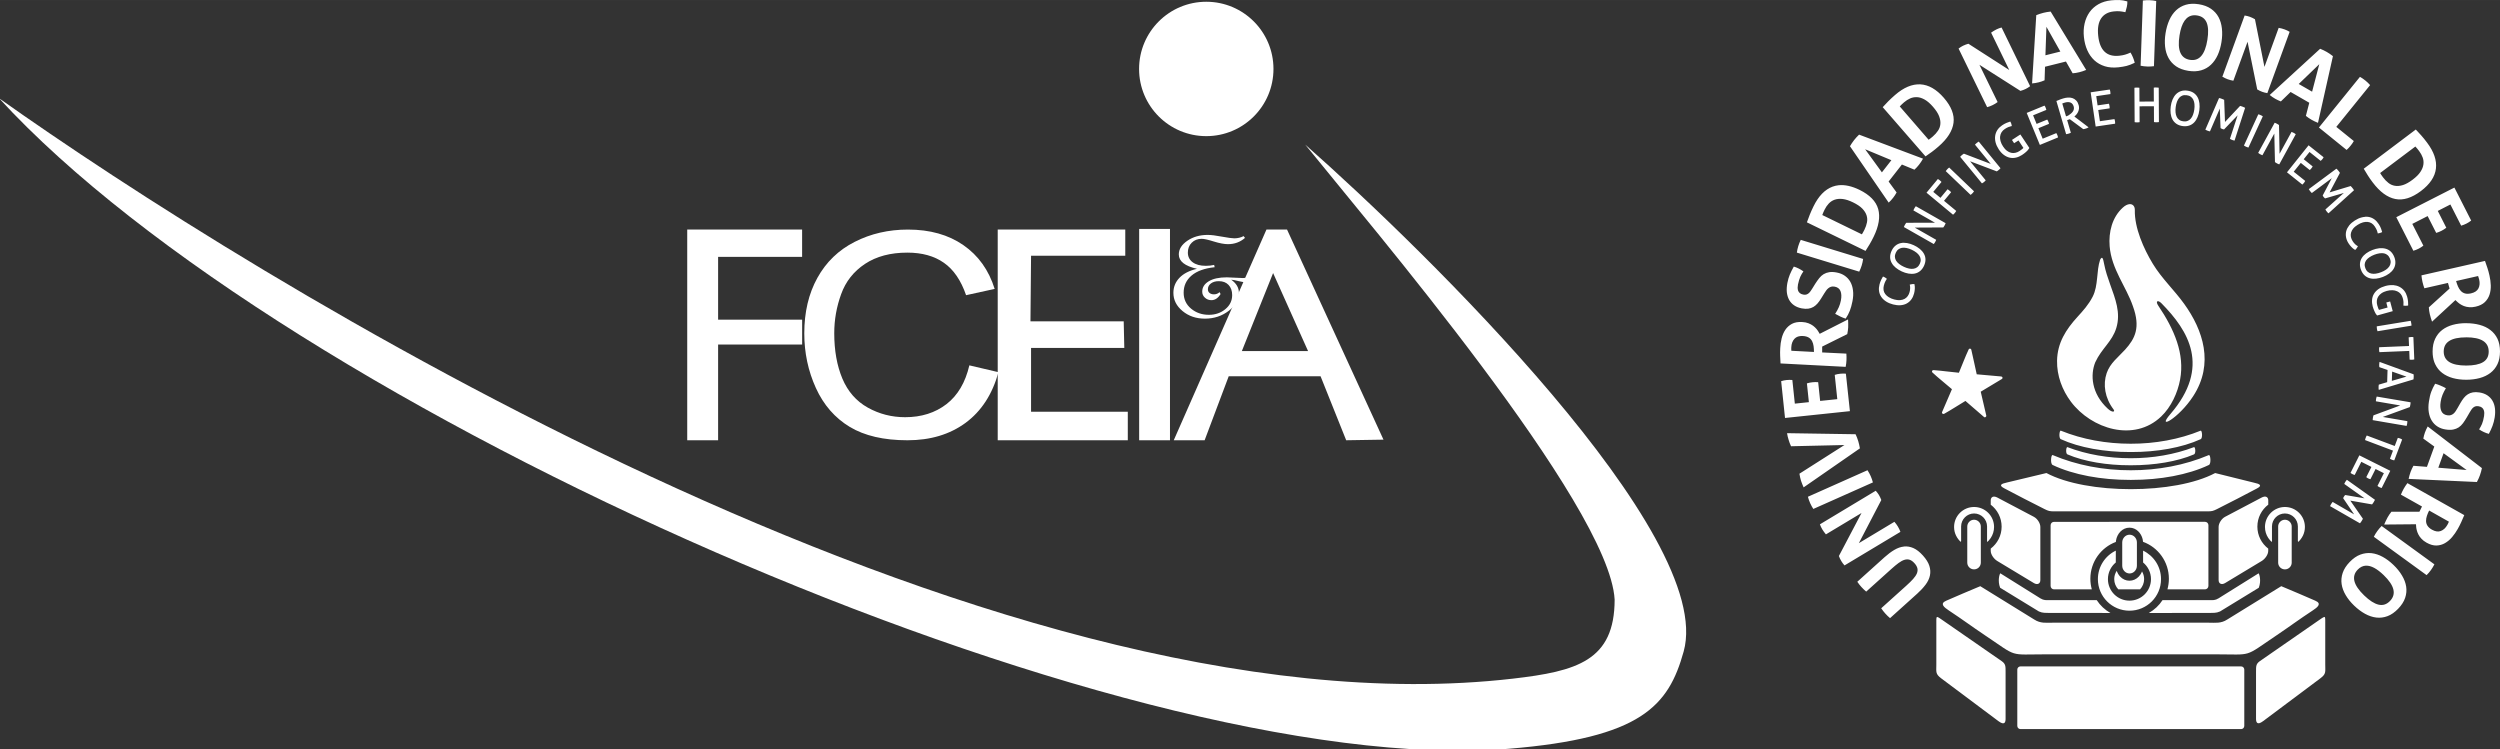 <?xml version="1.0" encoding="UTF-8" standalone="no"?>
<svg
   xmlns:dc="http://purl.org/dc/elements/1.1/"
   xmlns:cc="http://creativecommons.org/ns#"
   xmlns:rdf="http://www.w3.org/1999/02/22-rdf-syntax-ns#"
   xmlns:svg="http://www.w3.org/2000/svg"
   xmlns="http://www.w3.org/2000/svg"
   width="250"
   height="74.922"
   viewBox="0 0 67.469 20.219"
   version="1.1"
   id="svg986">
  <rect x="0" y="0" width="67.469" height="20.219" fill="#333333" stroke="none"/>
  <defs
     id="defs15" />
  <g
     style="fill:#ffffff"
     id="layer1"
     transform="matrix(0.132,0,0,0.132,50.21,6.031)">
    <g
       style="fill:#ffffff"
       id="g835"
       transform="matrix(0.806,0,0,-0.806,-603.367,609.119)">
      <path
         d="m 582.647,811.976 c 9.413,0 17.045,-7.631 17.045,-17.045 0,-9.413 -7.631,-17.044 -17.045,-17.044 -9.413,0 -17.045,7.63 -17.045,17.044 0,9.413 7.631,17.045 17.045,17.045"
         style="fill:#ffffff;fill-opacity:1;fill-rule:evenodd;stroke:none"
         id="path837" />
      <path
         d="m 450.983,700.743 v 53.445 h 29.142 v -6.924 h -21.308 v -15.934 h 21.318 v -6.309 h -21.318 v -24.277 z"
         style="fill:#ffffff;fill-opacity:1;fill-rule:evenodd;stroke:none"
         id="path839" />
      <path
         d="m 522.55,719.745 7.381,-1.733 c -1.544,-5.608 -4.332,-9.892 -8.341,-12.853 -4.021,-2.949 -8.924,-4.417 -14.736,-4.417 -6.005,0 -10.883,1.131 -14.645,3.394 -3.762,2.275 -6.628,5.56 -8.587,9.856 -1.959,4.308 -2.945,8.929 -2.945,13.864 0,5.379 1.103,10.073 3.321,14.08 2.218,4.007 5.37,7.052 9.469,9.134 4.086,2.082 8.588,3.117 13.504,3.117 5.578,0 10.261,-1.312 14.061,-3.947 3.801,-2.636 6.447,-6.33 7.938,-11.108 l -7.251,-1.589 c -1.297,3.767 -3.165,6.498 -5.63,8.219 -2.451,1.721 -5.539,2.576 -9.274,2.576 -4.281,0 -7.848,-0.951 -10.728,-2.852 -2.88,-1.914 -4.903,-4.465 -6.058,-7.678 -1.167,-3.201 -1.751,-6.511 -1.751,-9.916 0,-4.405 0.688,-8.232 2.063,-11.517 1.388,-3.273 3.528,-5.729 6.447,-7.353 2.918,-1.625 6.071,-2.431 9.469,-2.431 4.125,0 7.614,1.107 10.481,3.309 2.867,2.214 4.799,5.5 5.811,9.844"
         style="fill:#ffffff;fill-opacity:1;fill-rule:evenodd;stroke:none"
         id="path841" />
      <path
         d="m 529.742,700.743 v 53.445 h 32.357 v -6.637 h -23.899 l -0.151,-16.643 h 23.652 l 0.151,-6.751 h -23.652 v -16.174 h 24.538 v -7.24 z"
         style="fill:#ffffff;fill-opacity:1;fill-rule:evenodd;stroke:none"
         id="path843" />
      <path
         d="m 565.621,700.744 v 53.608 h 7.819 V 700.744 Z"
         style="fill:#ffffff;fill-opacity:1;fill-rule:evenodd;stroke:none"
         id="path845" />
      <path
         d="m 574.395,700.743 23.515,53.445 h 5.224 l 24.463,-53.291 -9.461,-0.154 -6.499,16.236 h -23.297 l -6.11,-16.236 z m 17.279,22.631 h 16.788 l -8.863,19.784 z"
         style="fill:#ffffff;fill-opacity:1;fill-rule:evenodd;stroke:none"
         id="path847" />
      <path
         d="m 594.18,743.515 c 0.683,-0.331 1.018,-0.793 1.018,-1.394 0,-0.397 -0.164,-0.733 -0.499,-1.004 -0.334,-0.27 -0.776,-0.403 -1.331,-0.403 -0.555,0 -1.331,0.12 -2.32,0.354 -0.983,0.247 -1.68,0.379 -2.079,0.403 1.303,-0.925 1.958,-2.037 1.958,-3.329 0,-1.725 -0.861,-3.245 -2.584,-4.568 -1.73,-1.322 -3.744,-1.983 -6.051,-1.983 -2.221,0 -4.114,0.643 -5.659,1.924 -1.552,1.28 -2.328,2.818 -2.328,4.628 0,1.466 0.512,2.734 1.53,3.804 1.025,1.07 2.506,1.833 4.456,2.29 -3.075,0.691 -4.613,1.905 -4.613,3.642 0,1.328 0.726,2.482 2.171,3.474 1.445,0.986 3.153,1.478 5.132,1.478 0.918,0 2.136,-0.15 3.666,-0.445 1.53,-0.277 2.562,-0.421 3.089,-0.421 0.876,0 1.666,0.186 2.378,0.565 l 0.355,-0.457 c -1.21,-1.058 -2.648,-1.587 -4.321,-1.587 -0.933,0 -2.122,0.223 -3.566,0.667 -1.445,0.457 -2.477,0.691 -3.103,0.691 -1.018,0 -1.858,-0.33 -2.513,-0.98 -0.662,-0.649 -0.99,-1.49 -0.99,-2.512 0,-1.028 0.406,-1.851 1.217,-2.452 0.811,-0.607 1.922,-0.907 3.325,-0.907 0.768,0 1.473,0.078 2.128,0.228 l 0.128,-0.583 c -2.562,-0.271 -4.513,-0.974 -5.851,-2.11 -1.345,-1.142 -2.014,-2.59 -2.014,-4.351 0,-1.653 0.633,-3.005 1.886,-4.051 1.26,-1.046 2.762,-1.563 4.52,-1.563 1.623,0 3.011,0.475 4.164,1.43 1.161,0.956 1.737,2.146 1.737,3.57 0,1.076 -0.306,1.935 -0.911,2.578 -0.605,0.637 -1.423,0.956 -2.47,0.956 -0.819,0 -1.488,-0.186 -2,-0.571 -0.512,-0.379 -0.776,-0.878 -0.776,-1.485 0,-0.402 0.142,-0.715 0.427,-0.943 0.285,-0.229 0.662,-0.342 1.118,-0.342 0.541,0 1.018,0.186 1.416,0.565 l 0.256,-0.493 c -0.641,-1.034 -1.417,-1.551 -2.321,-1.551 -0.633,0 -1.189,0.204 -1.644,0.625 -0.463,0.415 -0.69,0.931 -0.69,1.539 0,1.082 0.548,1.953 1.651,2.626 1.097,0.667 2.627,1.004 4.585,1.004 l 4.05,-0.18 c 1.431,0 2.143,0.313 2.143,0.938 0,0.162 -0.057,0.294 -0.185,0.403 z"
         style="fill:#ffffff;fill-opacity:1;fill-rule:evenodd;stroke:none"
         id="path849" />
      <path
         d="m 607.743,775.742 c 30.707,-27.101 104.227,-99.016 95.997,-128.583 -3.849,-13.827 -10.723,-21.919 -44.377,-24.674 -98.634,-8.075 -310.579,86.128 -382.948,165.021 62.008,-43.991 250.554,-162.689 384.062,-147.226 16.171,1.873 25.746,4.543 25.756,20.056 -1.358,24.07 -62.678,95.73 -78.491,115.406"
         style="fill:#ffffff;fill-opacity:1;fill-rule:evenodd;stroke:none"
         id="path851" />
    </g>
  </g>
  <path
     style="fill:#ffffff;fill-rule:evenodd;stroke-width:0.208"
     d="m 57.192,0.001 c -0.067,-0.003 -0.139,-2.3274031e-4 -0.217,0.008 -0.131,0.014 -0.246,0.049 -0.344,0.105 -0.098,0.056 -0.179,0.129 -0.241,0.217 -0.062,0.089 -0.106,0.19 -0.132,0.305 -0.026,0.115 -0.032,0.238 -0.018,0.367 0.014,0.13 0.044,0.249 0.092,0.355 0.047,0.107 0.111,0.196 0.19,0.27 0.079,0.073 0.173,0.126 0.281,0.16 0.109,0.034 0.232,0.043 0.37,0.028 0.078,-0.008 0.15,-0.021 0.217,-0.037 0.066,-0.017 0.14,-0.045 0.221,-0.085 -0.011,-0.048 -0.027,-0.095 -0.046,-0.142 -0.019,-0.046 -0.041,-0.091 -0.067,-0.134 -0.055,0.025 -0.104,0.045 -0.149,0.057 -0.045,0.013 -0.097,0.023 -0.157,0.029 -0.336,0.035 -0.525,-0.145 -0.567,-0.541 -0.021,-0.2 0.005,-0.354 0.078,-0.465 0.073,-0.11 0.187,-0.174 0.343,-0.19 0.06,-0.007 0.112,-0.008 0.157,-0.004 0.045,0.004 0.097,0.012 0.156,0.025 0.014,-0.049 0.027,-0.098 0.039,-0.146 0.011,-0.048 0.016,-0.096 0.014,-0.145 -0.079,-0.023 -0.153,-0.035 -0.219,-0.038 z m 0.818,0.004 c -0.059,-0.002 -0.118,0.001 -0.179,0.009 l -0.061,1.76 c 0.06,0.012 0.12,0.019 0.181,0.021 0.057,0.002 0.117,-10e-4 0.179,-0.009 l 0.061,-1.759 C 58.13,0.014 58.069,0.007 58.011,0.005 Z m 1.144,0.097 c -0.058,0.002 -0.113,0.011 -0.164,0.026 -0.102,0.03 -0.189,0.081 -0.264,0.151 -0.074,0.071 -0.135,0.159 -0.182,0.265 -0.047,0.106 -0.081,0.223 -0.101,0.352 -0.021,0.129 -0.024,0.25 -0.012,0.364 0.012,0.114 0.043,0.215 0.092,0.305 0.049,0.089 0.117,0.164 0.205,0.225 0.088,0.06 0.197,0.1 0.328,0.121 0.13,0.021 0.247,0.016 0.349,-0.014 0.102,-0.03 0.19,-0.08 0.264,-0.151 0.074,-0.07 0.134,-0.157 0.182,-0.261 0.047,-0.104 0.08,-0.22 0.101,-0.349 0.021,-0.129 0.025,-0.251 0.012,-0.366 -0.012,-0.115 -0.043,-0.218 -0.091,-0.308 -0.049,-0.091 -0.117,-0.165 -0.205,-0.226 -0.088,-0.06 -0.197,-0.101 -0.328,-0.122 -0.065,-0.01 -0.127,-0.014 -0.185,-0.012 z m -3.812,0.21 c -0.038,0.004 -0.072,0.009 -0.103,0.014 -0.031,0.005 -0.062,0.012 -0.094,0.02 -0.036,0.009 -0.07,0.019 -0.099,0.029 -0.03,0.01 -0.06,0.021 -0.092,0.034 L 54.841,2.251 c 0.059,-0.005 0.118,-0.014 0.177,-0.029 0.052,-0.013 0.106,-0.031 0.16,-0.055 l 0.012,-0.366 0.565,-0.141 0.181,0.318 c 0.059,-0.005 0.119,-0.014 0.179,-0.029 0.062,-0.015 0.124,-0.036 0.186,-0.062 z m 3.862,0.1 c 0.029,-0.002 0.059,-1.554e-4 0.091,0.005 0.127,0.02 0.213,0.085 0.258,0.194 0.045,0.109 0.051,0.265 0.019,0.465 C 59.508,1.475 59.352,1.655 59.102,1.615 58.851,1.575 58.756,1.356 58.82,0.956 58.875,0.606 59.003,0.425 59.203,0.412 Z m 1.374,0.004 -0.602,1.654 c 0.044,0.026 0.092,0.049 0.142,0.068 0.051,0.018 0.102,0.032 0.155,0.04 l 0.383,-1.051 0.261,1.286 c 0.047,0.028 0.092,0.049 0.135,0.065 0.04,0.015 0.086,0.026 0.138,0.035 l 0.602,-1.654 C 61.751,0.833 61.707,0.812 61.66,0.795 61.609,0.776 61.555,0.761 61.496,0.751 l -0.384,1.054 -0.256,-1.286 c -0.046,-0.027 -0.092,-0.049 -0.138,-0.066 -0.043,-0.016 -0.09,-0.027 -0.141,-0.035 z m -5.35,0.307 0.376,0.668 -0.403,0.101 z m -1.21,0.019 c -0.047,0.012 -0.093,0.029 -0.138,0.051 -0.048,0.024 -0.097,0.053 -0.145,0.088 L 54.225,1.889 53.122,1.18 c -0.051,0.014 -0.098,0.032 -0.142,0.053 -0.041,0.02 -0.082,0.046 -0.123,0.077 l 0.771,1.582 c 0.05,-0.013 0.099,-0.032 0.147,-0.055 0.049,-0.024 0.094,-0.051 0.136,-0.083 l -0.491,-1.006 1.107,0.705 c 0.052,-0.015 0.099,-0.032 0.14,-0.052 0.038,-0.018 0.078,-0.043 0.121,-0.075 z M 62.615,1.316 61.254,2.563 c 0.046,0.038 0.095,0.072 0.148,0.102 0.047,0.027 0.098,0.05 0.153,0.072 l 0.263,-0.255 0.504,0.291 -0.092,0.354 c 0.046,0.038 0.096,0.072 0.15,0.103 0.055,0.032 0.114,0.06 0.177,0.085 l 0.403,-1.8 c -0.03,-0.023 -0.058,-0.043 -0.083,-0.061 -0.026,-0.017 -0.053,-0.035 -0.081,-0.051 -0.032,-0.019 -0.063,-0.035 -0.091,-0.048 -0.028,-0.014 -0.058,-0.026 -0.09,-0.039 z m -0.023,0.416 -0.194,0.742 -0.361,-0.208 z m 1.098,0.341 -1.108,1.368 0.747,0.605 c 0.022,-0.018 0.041,-0.037 0.058,-0.056 0.017,-0.018 0.034,-0.038 0.05,-0.058 0.014,-0.018 0.029,-0.037 0.044,-0.058 0.015,-0.02 0.029,-0.043 0.043,-0.068 L 63.051,3.424 63.964,2.296 C 63.922,2.249 63.879,2.208 63.834,2.172 63.791,2.137 63.744,2.104 63.69,2.074 Z M 51.824,2.276 c -0.222,-0.01 -0.449,0.085 -0.682,0.288 -0.069,0.06 -0.13,0.117 -0.183,0.17 -0.053,0.054 -0.102,0.106 -0.149,0.158 l 1.155,1.328 c 0.057,-0.039 0.114,-0.079 0.171,-0.121 0.057,-0.042 0.116,-0.09 0.179,-0.145 C 52.558,3.744 52.693,3.53 52.721,3.313 52.749,3.097 52.661,2.872 52.459,2.639 52.258,2.408 52.046,2.287 51.824,2.276 Z m 6.367,0.084 c -0.008,0 -0.015,-1e-5 -0.023,4.025e-4 -0.007,6.337e-4 -0.015,0.001 -0.022,0.002 l -0.021,0.003 0.002,0.374 -0.388,0.002 -0.002,-0.373 -0.02,-0.003 c -0.007,-0.001 -0.015,-0.002 -0.022,-0.002 -0.008,-3.745e-4 -0.016,-3.745e-4 -0.024,-3.745e-4 -0.008,0 -0.016,6.337e-4 -0.024,7.877e-4 -0.008,4.032e-4 -0.015,0.001 -0.023,0.002 l -0.021,0.003 0.006,0.928 0.021,0.003 c 0.007,10e-4 0.014,0.002 0.021,0.002 0.009,4.318e-4 0.017,7.877e-4 0.025,7.877e-4 0.008,-2.098e-4 0.016,-6.044e-4 0.024,-7.877e-4 0.007,-6.044e-4 0.014,-0.001 0.022,-0.002 l 0.021,-0.003 -0.002,-0.428 0.388,-0.002 0.002,0.427 0.02,0.003 c 0.007,0.001 0.015,0.002 0.022,0.002 0.008,6.33e-4 0.016,7.877e-4 0.024,7.877e-4 0.008,-2.098e-4 0.017,-7.161e-4 0.025,-7.877e-4 0.008,-4.032e-4 0.015,-5.471e-4 0.022,-0.002 l 0.02,-0.003 -0.005,-0.927 -0.021,-0.003 c -0.008,-8.594e-4 -0.015,-0.002 -0.023,-0.002 -0.007,-7.8e-5 -0.015,0 -0.023,0 z M 56.935,2.416 l -0.513,0.075 0.135,0.924 0.524,-0.077 8.59e-4,-0.02 c 0,-0.007 -8.59e-4,-0.015 -0.001,-0.022 -8.59e-4,-0.007 -0.001,-0.014 -0.002,-0.022 -0.001,-0.007 -0.002,-0.014 -0.004,-0.021 -0.002,-0.007 -0.003,-0.014 -0.005,-0.02 l -0.006,-0.019 -0.393,0.057 -0.044,-0.302 0.306,-0.045 3.75e-4,-0.02 c 10e-7,-0.007 -3.75e-4,-0.015 -8.59e-4,-0.022 -8.6e-4,-0.007 -0.002,-0.014 -0.003,-0.022 -10e-4,-0.007 -0.002,-0.014 -0.004,-0.022 -0.002,-0.007 -0.003,-0.013 -0.005,-0.02 l -0.006,-0.019 -0.306,0.045 -0.036,-0.249 0.382,-0.056 3.75e-4,-0.02 c 0,-0.007 -3.75e-4,-0.014 -0.001,-0.022 -3.74e-4,-0.007 -0.002,-0.014 -0.002,-0.022 -8.6e-4,-0.007 -0.002,-0.014 -0.004,-0.021 -0.002,-0.007 -0.003,-0.014 -0.005,-0.021 z m 2.01,0.026 c -0.029,0.002 -0.059,0.007 -0.087,0.017 -0.052,0.018 -0.097,0.046 -0.135,0.085 -0.039,0.041 -0.069,0.09 -0.091,0.142 -0.025,0.059 -0.041,0.122 -0.049,0.185 -0.009,0.064 -0.01,0.128 -0.002,0.192 0.007,0.056 0.023,0.112 0.05,0.162 0.026,0.048 0.063,0.087 0.108,0.118 0.05,0.033 0.107,0.051 0.165,0.059 0.059,0.008 0.119,0.006 0.176,-0.013 0.052,-0.017 0.097,-0.045 0.135,-0.085 0.04,-0.041 0.069,-0.091 0.091,-0.143 0.025,-0.059 0.041,-0.122 0.049,-0.186 0.008,-0.063 0.01,-0.128 0.002,-0.191 -0.007,-0.056 -0.023,-0.111 -0.05,-0.161 -0.026,-0.048 -0.063,-0.087 -0.108,-0.118 -0.05,-0.033 -0.107,-0.051 -0.166,-0.059 -0.029,-0.004 -0.059,-0.006 -0.089,-0.004 z m 0.013,0.126 c 0.019,-0.001 0.039,-5.471e-4 0.058,0.002 0.038,0.005 0.076,0.017 0.107,0.039 0.029,0.021 0.052,0.048 0.068,0.08 0.018,0.036 0.028,0.077 0.032,0.117 0.005,0.05 0.003,0.1 -0.004,0.149 -0.007,0.049 -0.018,0.098 -0.036,0.145 -0.015,0.038 -0.034,0.075 -0.062,0.105 -0.024,0.027 -0.053,0.047 -0.087,0.059 -0.036,0.014 -0.076,0.015 -0.114,0.01 -0.038,-0.005 -0.077,-0.017 -0.108,-0.04 -0.029,-0.021 -0.052,-0.048 -0.067,-0.08 -0.018,-0.037 -0.028,-0.078 -0.032,-0.118 -0.005,-0.05 -0.003,-0.1 0.004,-0.149 0.006,-0.049 0.018,-0.099 0.035,-0.145 0.015,-0.038 0.035,-0.075 0.061,-0.105 0.024,-0.027 0.052,-0.046 0.086,-0.059 0.018,-0.007 0.037,-0.01 0.057,-0.012 z m -7.221,0.054 c 0.066,0.003 0.134,0.025 0.207,0.066 0.072,0.041 0.147,0.106 0.224,0.195 0.079,0.091 0.134,0.175 0.163,0.251 0.029,0.076 0.041,0.147 0.035,0.213 -0.006,0.066 -0.027,0.126 -0.065,0.181 -0.037,0.055 -0.084,0.108 -0.141,0.157 -0.025,0.021 -0.046,0.039 -0.065,0.053 -0.018,0.013 -0.034,0.024 -0.046,0.033 L 51.27,2.872 c 0.015,-0.017 0.034,-0.037 0.056,-0.057 0.022,-0.02 0.042,-0.038 0.059,-0.053 0.052,-0.045 0.107,-0.08 0.165,-0.106 0.058,-0.026 0.121,-0.037 0.186,-0.034 z m 4.069,0.011 c -0.041,0.003 -0.081,0.01 -0.12,0.022 -0.016,0.005 -0.032,0.009 -0.048,0.015 -0.013,0.005 -0.027,0.009 -0.04,0.014 -0.012,0.005 -0.024,0.01 -0.036,0.015 -0.015,0.006 -0.03,0.012 -0.045,0.018 l -0.02,0.008 0.262,0.895 0.02,-0.002 c 0.007,-8.594e-4 0.015,-0.003 0.022,-0.005 0.008,-0.002 0.015,-0.003 0.023,-0.006 0.007,-0.002 0.015,-0.005 0.022,-0.007 0.007,-0.002 0.015,-0.006 0.022,-0.009 l 0.019,-0.009 -0.1,-0.341 0.073,-0.024 0.361,0.267 0.009,-4.318e-4 c 0.01,-6.911e-4 0.019,-0.003 0.029,-0.005 0.008,-0.002 0.016,-0.004 0.023,-0.007 0.008,-0.002 0.016,-0.005 0.024,-0.007 0.009,-0.003 0.019,-0.007 0.027,-0.011 l 0.033,-0.018 -0.383,-0.291 c 0.017,-0.014 0.033,-0.031 0.048,-0.047 0.02,-0.023 0.037,-0.049 0.05,-0.076 0.013,-0.028 0.022,-0.057 0.026,-0.088 0.004,-0.033 6.33e-4,-0.066 -0.009,-0.098 -0.013,-0.046 -0.034,-0.091 -0.069,-0.126 -0.029,-0.03 -0.064,-0.052 -0.103,-0.064 -0.039,-0.012 -0.079,-0.016 -0.119,-0.013 z m 4.08,0.014 -0.369,0.851 0.019,0.011 c 0.006,0.003 0.013,0.006 0.019,0.009 0.008,0.004 0.016,0.007 0.024,0.01 0.007,0.003 0.015,0.005 0.022,0.008 0.007,0.002 0.013,0.004 0.02,0.005 l 0.02,0.005 0.266,-0.616 0.02,0.526 0.01,0.007 c 0.006,0.004 0.013,0.008 0.02,0.011 0.005,0.002 0.01,0.004 0.015,0.006 0.016,0.006 4.6e-5,-8.53e-5 0.016,0.006 0.008,0.003 0.016,0.005 0.024,0.005 l 0.011,7.878e-4 0.365,-0.38 -0.208,0.636 0.017,0.009 c 0.006,0.004 0.013,0.007 0.02,0.01 0.008,0.003 0.015,0.007 0.023,0.01 0.008,0.003 0.015,0.005 0.022,0.007 0.007,0.002 0.014,0.004 0.021,0.006 l 0.022,0.005 0.285,-0.884 -0.017,-0.01 c -0.008,-0.004 -0.016,-0.008 -0.025,-0.011 -0.009,-0.004 -0.018,-0.007 -0.027,-0.011 -0.009,-0.004 -0.018,-0.007 -0.028,-0.01 -0.009,-0.003 -0.018,-0.006 -0.026,-0.008 l -0.013,-0.002 -0.407,0.433 -0.022,-0.596 -0.012,-0.007 c -0.008,-0.004 -0.016,-0.008 -0.024,-0.011 -0.009,-0.004 -0.019,-0.008 -0.029,-0.011 -0.009,-0.004 -0.019,-0.007 -0.029,-0.011 -0.008,-0.003 -0.017,-0.006 -0.026,-0.007 z M 55.805,2.755 c 0.026,-6.911e-4 0.051,0.003 0.075,0.013 0.046,0.019 0.07,0.06 0.084,0.106 0.007,0.023 0.009,0.048 0.004,0.072 -0.005,0.022 -0.013,0.043 -0.026,0.062 -0.014,0.021 -0.032,0.04 -0.051,0.056 -0.046,0.039 -0.077,0.06 -0.134,0.076 L 55.656,2.793 c 0.009,-0.004 0.019,-0.007 0.028,-0.011 0.015,-0.005 0.029,-0.01 0.044,-0.014 0.024,-0.007 0.05,-0.012 0.076,-0.013 z m -0.629,0.095 -0.48,0.197 0.355,0.864 0.49,-0.202 -0.004,-0.02 c -0.001,-0.007 -0.004,-0.014 -0.006,-0.021 -0.003,-0.007 -0.005,-0.014 -0.007,-0.02 -0.003,-0.007 -0.006,-0.013 -0.009,-0.02 -0.003,-0.006 -0.006,-0.012 -0.009,-0.018 l -0.011,-0.018 -0.368,0.151 -0.116,-0.283 0.287,-0.118 -0.005,-0.02 c -0.002,-0.007 -0.004,-0.014 -0.006,-0.02 -0.002,-0.007 -0.005,-0.014 -0.008,-0.02 -0.003,-0.007 -0.005,-0.013 -0.009,-0.02 -0.003,-0.006 -0.006,-0.012 -0.01,-0.018 l -0.011,-0.017 -0.286,0.117 -0.095,-0.232 0.357,-0.146 -0.005,-0.02 c -0.002,-0.007 -0.004,-0.014 -0.006,-0.021 -0.002,-0.007 -0.005,-0.014 -0.008,-0.02 -0.003,-0.007 -0.005,-0.013 -0.008,-0.02 -0.003,-0.006 -0.006,-0.013 -0.01,-0.018 z m 5.77,0.235 -0.387,0.842 0.017,0.011 c 0.006,0.004 0.013,0.008 0.019,0.011 0.007,0.004 0.015,0.008 0.022,0.011 0.007,0.003 0.015,0.006 0.022,0.009 0.007,0.003 0.014,0.005 0.021,0.007 l 0.02,0.006 0.388,-0.843 -0.018,-0.011 c -0.006,-0.004 -0.013,-0.008 -0.019,-0.011 -0.007,-0.004 -0.014,-0.007 -0.021,-0.01 -0.007,-0.003 -0.014,-0.006 -0.021,-0.009 -0.007,-0.003 -0.015,-0.006 -0.022,-0.008 z m -6.693,0.195 -0.019,0.006 c -0.028,0.008 -0.056,0.019 -0.083,0.03 -0.041,0.017 -0.081,0.04 -0.118,0.065 -0.049,0.033 -0.092,0.073 -0.125,0.122 -0.032,0.048 -0.053,0.1 -0.062,0.157 -0.01,0.06 -0.005,0.12 0.009,0.179 0.017,0.068 0.048,0.131 0.086,0.19 0.038,0.058 0.083,0.111 0.139,0.152 0.048,0.035 0.101,0.061 0.159,0.074 0.056,0.012 0.111,0.011 0.167,-0.002 0.058,-0.013 0.112,-0.038 0.162,-0.07 0.019,-0.013 0.038,-0.026 0.057,-0.04 0.018,-0.014 0.036,-0.029 0.054,-0.044 0.016,-0.015 0.032,-0.03 0.046,-0.046 0.013,-0.014 0.025,-0.03 0.035,-0.048 l 0.007,-0.013 -0.242,-0.364 -0.227,0.148 0.058,0.088 0.119,-0.074 0.132,0.201 c -0.01,0.011 -0.021,0.021 -0.032,0.031 -0.023,0.019 -0.048,0.036 -0.073,0.053 -0.034,0.023 -0.071,0.039 -0.111,0.048 -0.038,0.009 -0.076,0.009 -0.114,4.318e-4 -0.041,-0.009 -0.079,-0.029 -0.113,-0.054 -0.042,-0.031 -0.077,-0.073 -0.106,-0.117 -0.029,-0.044 -0.054,-0.093 -0.068,-0.144 -0.011,-0.042 -0.017,-0.087 -0.011,-0.131 0.005,-0.04 0.018,-0.076 0.039,-0.11 0.022,-0.035 0.052,-0.063 0.087,-0.086 0.03,-0.02 0.063,-0.04 0.097,-0.053 0.023,-0.009 0.046,-0.017 0.069,-0.022 l 0.023,-0.005 -0.004,-0.023 c -0.003,-0.014 -0.006,-0.028 -0.01,-0.041 -0.005,-0.013 -0.011,-0.026 -0.017,-0.039 z m 7.135,0.032 -0.445,0.813 0.016,0.013 c 0.005,0.004 0.011,0.008 0.018,0.012 0.007,0.004 0.014,0.008 0.022,0.013 0.007,0.004 0.013,0.007 0.02,0.01 0.006,0.003 0.013,0.006 0.02,0.009 l 0.019,0.007 0.32,-0.585 0.018,0.77 0.009,0.007 c 0.007,0.005 0.014,0.01 0.021,0.014 0.007,0.004 0.014,0.008 0.021,0.012 0.008,0.005 0.016,0.009 0.024,0.013 0.007,0.004 0.015,0.007 0.022,0.009 l 0.019,0.007 0.445,-0.813 -0.016,-0.013 c -0.006,-0.005 -0.012,-0.009 -0.019,-0.013 -0.006,-0.004 -0.013,-0.008 -0.02,-0.011 -0.007,-0.004 -0.013,-0.007 -0.02,-0.01 -0.006,-0.003 -0.013,-0.006 -0.019,-0.008 l -0.02,-0.008 -0.323,0.59 -0.015,-0.776 -0.01,-0.007 c -0.007,-0.004 -0.013,-0.009 -0.02,-0.013 -0.007,-0.004 -0.014,-0.008 -0.021,-0.012 -0.007,-0.004 -0.015,-0.008 -0.023,-0.012 -0.008,-0.004 -0.015,-0.007 -0.023,-0.01 z m 3.81,0.182 -1.406,1.059 c 0.035,0.06 0.071,0.119 0.109,0.179 0.037,0.059 0.081,0.122 0.131,0.188 0.193,0.257 0.397,0.407 0.611,0.45 0.214,0.043 0.445,-0.029 0.691,-0.214 0.245,-0.185 0.38,-0.387 0.406,-0.608 C 65.766,4.328 65.686,4.095 65.5,3.848 65.446,3.775 65.393,3.71 65.343,3.654 65.294,3.597 65.245,3.544 65.197,3.495 Z M 50.172,3.633 c -0.027,0.027 -0.051,0.051 -0.072,0.074 -0.021,0.023 -0.042,0.048 -0.062,0.073 -0.023,0.029 -0.043,0.058 -0.06,0.083 -0.017,0.026 -0.035,0.054 -0.052,0.083 l 1.045,1.522 c 0.044,-0.04 0.084,-0.084 0.121,-0.132 0.033,-0.042 0.064,-0.09 0.093,-0.142 L 50.969,4.899 51.328,4.44 51.666,4.579 c 0.044,-0.04 0.085,-0.084 0.123,-0.133 0.039,-0.05 0.076,-0.105 0.109,-0.164 z m 3.23,0.188 -0.018,0.011 c -0.006,0.004 -0.013,0.008 -0.019,0.013 -0.006,0.004 -0.012,0.009 -0.018,0.014 -0.006,0.005 -0.012,0.01 -0.018,0.015 -0.005,0.005 -0.01,0.01 -0.015,0.015 l -0.014,0.015 0.426,0.52 -0.725,-0.277 -0.01,0.007 c -0.007,0.004 -0.013,0.009 -0.02,0.013 -0.006,0.005 -0.013,0.01 -0.02,0.015 -0.006,0.005 -0.013,0.011 -0.019,0.017 -0.006,0.005 -0.013,0.012 -0.018,0.018 l -0.014,0.015 0.588,0.717 0.018,-0.011 c 0.006,-0.003 0.012,-0.007 0.018,-0.011 0.007,-0.005 0.013,-0.01 0.02,-0.015 0.006,-0.005 0.011,-0.01 0.017,-0.015 0.005,-0.005 0.011,-0.01 0.015,-0.015 l 0.014,-0.015 -0.422,-0.515 0.721,0.273 0.01,-0.007 c 0.007,-0.004 0.014,-0.009 0.02,-0.014 0.006,-0.005 0.013,-0.01 0.019,-0.015 0.007,-0.006 0.014,-0.011 0.02,-0.017 0.006,-0.006 0.012,-0.012 0.018,-0.018 l 0.013,-0.015 z m 8.901,0.1 -0.583,0.729 0.414,0.331 0.015,-0.013 c 0.005,-0.005 0.01,-0.01 0.015,-0.016 0.005,-0.005 0.009,-0.011 0.014,-0.016 0.004,-0.006 0.009,-0.012 0.013,-0.018 0.004,-0.006 0.008,-0.011 0.011,-0.018 l 0.01,-0.018 -0.31,-0.248 0.191,-0.238 0.242,0.193 0.015,-0.014 c 0.005,-0.005 0.01,-0.01 0.015,-0.015 0.005,-0.005 0.01,-0.011 0.014,-0.017 0.004,-0.006 0.009,-0.011 0.013,-0.017 0.004,-0.006 0.007,-0.011 0.011,-0.017 l 0.011,-0.018 -0.242,-0.194 0.157,-0.196 0.3,0.24 0.015,-0.013 c 0.006,-0.005 0.012,-0.011 0.017,-0.016 0.004,-0.006 0.009,-0.011 0.014,-0.016 0.004,-0.006 0.009,-0.011 0.013,-0.017 0.004,-0.006 0.007,-0.012 0.011,-0.018 l 0.01,-0.018 z m 2.882,0.033 c 0.016,0.016 0.034,0.036 0.053,0.06 0.019,0.024 0.035,0.044 0.049,0.063 0.041,0.054 0.073,0.112 0.095,0.172 0.022,0.06 0.029,0.123 0.02,0.188 -0.008,0.065 -0.035,0.133 -0.081,0.202 -0.046,0.07 -0.116,0.139 -0.21,0.21 -0.097,0.073 -0.184,0.121 -0.261,0.145 -0.078,0.024 -0.149,0.031 -0.215,0.02 -0.065,-0.01 -0.124,-0.036 -0.176,-0.077 -0.053,-0.041 -0.102,-0.092 -0.147,-0.152 -0.02,-0.026 -0.036,-0.048 -0.048,-0.068 -0.012,-0.019 -0.023,-0.035 -0.03,-0.048 z m -14.849,0.074 0.708,0.295 -0.256,0.328 z m 2.268,0.493 -0.017,0.013 c -0.006,0.005 -0.011,0.009 -0.016,0.014 -0.006,0.005 -0.011,0.011 -0.017,0.017 -0.005,0.005 -0.011,0.012 -0.016,0.018 -0.005,0.006 -0.01,0.012 -0.014,0.018 l -0.013,0.017 0.671,0.641 0.016,-0.013 c 0.006,-0.004 0.012,-0.01 0.017,-0.014 0.006,-0.006 0.012,-0.012 0.018,-0.018 0.005,-0.006 0.011,-0.011 0.016,-0.018 0.004,-0.005 0.009,-0.011 0.013,-0.017 l 0.012,-0.017 z m 10.45,0.031 -0.745,0.552 0.011,0.018 c 0.004,0.006 0.008,0.013 0.012,0.019 0.005,0.007 0.01,0.013 0.015,0.02 0.005,0.006 0.01,0.012 0.015,0.018 0.005,0.005 0.01,0.011 0.015,0.016 l 0.015,0.013 0.538,-0.4 -0.245,0.466 0.004,0.011 c 0.003,0.007 0.007,0.014 0.012,0.02 0.01,0.012 -6.34e-4,-7.161e-4 0.011,0.013 0.004,0.004 0.007,0.009 0.011,0.013 0.005,0.006 0.011,0.012 0.018,0.017 l 0.009,0.006 0.505,-0.147 -0.498,0.446 0.01,0.017 c 0.003,0.006 0.008,0.013 0.012,0.018 0.005,0.007 0.01,0.013 0.015,0.02 0.005,0.006 0.01,0.012 0.015,0.018 0.005,0.005 0.01,0.011 0.015,0.016 l 0.016,0.015 0.689,-0.623 -0.01,-0.017 c -0.004,-0.008 -0.01,-0.015 -0.015,-0.022 -0.006,-0.008 -0.012,-0.015 -0.018,-0.023 -0.006,-0.008 -0.012,-0.015 -0.019,-0.023 -0.006,-0.007 -0.012,-0.014 -0.019,-0.02 L 63.439,5.02 62.87,5.192 63.149,4.665 63.141,4.653 C 63.137,4.645 63.131,4.638 63.126,4.631 63.12,4.623 63.113,4.615 63.107,4.607 63.101,4.599 63.094,4.591 63.087,4.584 63.082,4.577 63.075,4.57 63.069,4.565 Z m -10.756,0.279 -0.306,0.369 0.716,0.594 0.015,-0.013 c 0.006,-0.005 0.011,-0.01 0.016,-0.015 0.006,-0.006 0.011,-0.013 0.017,-0.019 0.005,-0.006 0.01,-0.012 0.015,-0.019 0.004,-0.006 0.009,-0.012 0.012,-0.018 L 52.794,5.692 52.464,5.419 52.655,5.188 52.642,5.172 c -0.005,-0.005 -0.01,-0.011 -0.015,-0.015 -0.005,-0.005 -0.011,-0.009 -0.017,-0.014 -0.006,-0.005 -0.011,-0.01 -0.017,-0.014 -0.006,-0.004 -0.011,-0.008 -0.017,-0.011 l -0.017,-0.01 -0.191,0.231 -0.194,-0.161 0.222,-0.267 -0.014,-0.015 c -0.005,-0.005 -0.01,-0.01 -0.015,-0.015 -0.005,-0.005 -0.011,-0.01 -0.016,-0.014 -0.006,-0.005 -0.011,-0.009 -0.017,-0.014 -0.006,-0.004 -0.011,-0.008 -0.018,-0.011 z M 49.619,4.999 c -0.056,0.006 -0.11,0.019 -0.162,0.038 -0.208,0.077 -0.38,0.255 -0.515,0.532 -0.04,0.082 -0.074,0.158 -0.102,0.228 -0.028,0.07 -0.053,0.138 -0.076,0.203 l 1.582,0.771 c 0.037,-0.058 0.074,-0.117 0.11,-0.178 0.036,-0.06 0.072,-0.128 0.109,-0.203 0.141,-0.289 0.181,-0.539 0.123,-0.749 C 50.628,5.431 50.46,5.259 50.183,5.123 49.976,5.023 49.788,4.981 49.619,4.999 Z M 66.238,5.062 64.67,5.861 65.131,6.767 c 0.048,-0.013 0.096,-0.033 0.144,-0.057 0.045,-0.023 0.087,-0.05 0.126,-0.081 l -0.299,-0.587 0.414,-0.211 0.231,0.454 c 0.05,-0.014 0.097,-0.033 0.144,-0.057 0.044,-0.022 0.087,-0.05 0.129,-0.082 L 65.79,5.692 66.13,5.518 66.421,6.09 c 0.048,-0.014 0.096,-0.033 0.144,-0.057 0.045,-0.023 0.087,-0.05 0.126,-0.081 z M 49.612,5.368 c 0.036,-0.003 0.075,-0.003 0.116,0.002 0.083,0.01 0.177,0.04 0.283,0.092 0.108,0.053 0.191,0.108 0.248,0.167 0.056,0.058 0.095,0.119 0.115,0.182 0.021,0.063 0.024,0.127 0.011,0.192 -0.013,0.065 -0.036,0.132 -0.069,0.199 -0.014,0.029 -0.027,0.054 -0.039,0.073 -0.012,0.02 -0.021,0.037 -0.029,0.049 L 49.179,5.803 c 0.007,-0.022 0.017,-0.047 0.029,-0.074 0.012,-0.028 0.024,-0.052 0.034,-0.072 0.03,-0.062 0.067,-0.116 0.111,-0.163 0.044,-0.047 0.096,-0.082 0.158,-0.104 0.031,-0.011 0.064,-0.018 0.101,-0.022 z m 7.859,0.141 c -0.052,0.004 -0.114,0.032 -0.18,0.092 -0.291,0.263 -0.387,0.662 -0.357,1.043 0.05,0.621 0.448,1.091 0.629,1.622 0.207,0.57 0.061,0.868 -0.212,1.17 -0.184,0.203 -0.405,0.363 -0.497,0.633 -0.105,0.307 -0.049,0.671 0.185,0.979 0.051,0.067 -0.027,0.099 -0.154,-0.018 C 56.438,10.619 56.41,10.112 56.546,9.777 56.72,9.4 57.001,9.222 57.114,8.851 57.24,8.438 57.086,8.063 56.948,7.675 56.884,7.495 56.822,7.315 56.786,7.127 56.76,6.996 56.741,6.889 56.677,7.008 c -0.105,0.315 -0.045,0.694 -0.201,0.999 -0.111,0.216 -0.26,0.38 -0.407,0.541 -0.313,0.343 -0.545,0.701 -0.554,1.187 -0.007,0.404 0.138,0.791 0.375,1.107 0.554,0.736 1.703,1.097 2.434,0.399 0.272,-0.259 0.446,-0.642 0.512,-0.999 0.128,-0.689 -0.154,-1.349 -0.59,-1.994 -0.081,-0.12 -0.016,-0.168 0.09,-0.06 0.72,0.731 1.339,1.709 0.236,2.988 -0.389,0.451 0.229,0.112 0.616,-0.483 C 59.76,9.815 59.456,8.908 58.945,8.199 58.676,7.825 58.339,7.514 58.099,7.118 57.852,6.711 57.602,6.148 57.614,5.669 57.616,5.566 57.558,5.503 57.471,5.509 Z m -5.767,0.056 -0.013,0.016 c -0.005,0.006 -0.009,0.013 -0.013,0.019 -0.004,0.006 -0.008,0.012 -0.012,0.019 -0.004,0.007 -0.008,0.013 -0.011,0.02 -0.003,0.006 -0.006,0.013 -0.009,0.02 l -0.008,0.019 0.584,0.333 -0.776,7.878e-4 -0.007,0.009 c -0.005,0.006 -0.009,0.014 -0.014,0.02 -0.004,0.007 -0.008,0.014 -0.013,0.021 -0.004,0.007 -0.008,0.015 -0.012,0.022 -0.004,0.008 -0.008,0.015 -0.011,0.023 l -0.008,0.02 0.806,0.459 0.013,-0.016 c 0.004,-0.005 0.008,-0.011 0.012,-0.017 0.004,-0.007 0.009,-0.014 0.013,-0.022 0.004,-0.007 0.007,-0.013 0.011,-0.02 0.003,-0.006 0.006,-0.013 0.009,-0.019 l 0.008,-0.02 -0.579,-0.33 0.77,-0.004 0.007,-0.009 c 0.005,-0.007 0.01,-0.013 0.014,-0.02 0.004,-0.007 0.009,-0.014 0.013,-0.021 0.004,-0.008 0.008,-0.015 0.012,-0.023 0.003,-0.007 0.007,-0.014 0.01,-0.022 l 0.008,-0.02 z m 12.125,0.287 c -0.03,0.002 -0.059,0.007 -0.088,0.014 -0.068,0.017 -0.131,0.047 -0.19,0.085 -0.057,0.036 -0.111,0.08 -0.153,0.133 -0.036,0.046 -0.064,0.097 -0.079,0.153 -0.014,0.054 -0.015,0.11 -0.005,0.165 0.011,0.058 0.034,0.113 0.066,0.163 0.023,0.036 0.049,0.069 0.079,0.1 0.025,0.027 0.054,0.052 0.086,0.071 l 0.016,0.009 0.013,-0.013 c 0.01,-0.01 0.019,-0.021 0.027,-0.032 0.008,-0.012 0.016,-0.023 0.022,-0.035 l 0.012,-0.021 -0.021,-0.012 c -0.022,-0.012 -0.043,-0.03 -0.061,-0.048 -0.024,-0.024 -0.044,-0.05 -0.062,-0.079 -0.022,-0.034 -0.037,-0.071 -0.046,-0.111 -0.008,-0.037 -0.007,-0.075 0.003,-0.112 0.01,-0.041 0.031,-0.078 0.057,-0.111 0.033,-0.041 0.076,-0.075 0.121,-0.103 0.045,-0.028 0.093,-0.053 0.145,-0.067 0.042,-0.011 0.086,-0.017 0.129,-0.012 0.039,0.005 0.075,0.017 0.107,0.038 0.035,0.023 0.063,0.054 0.085,0.089 0.011,0.018 0.022,0.036 0.032,0.054 0.007,0.014 0.014,0.028 0.02,0.042 0.005,0.011 0.008,0.023 0.012,0.034 0.003,0.011 0.006,0.021 0.009,0.033 l 0.005,0.021 0.022,-0.004 c 0.013,-0.003 0.026,-0.005 0.039,-0.009 0.013,-0.004 0.027,-0.01 0.039,-0.015 l 0.018,-0.009 -0.005,-0.02 c -0.006,-0.025 -0.016,-0.051 -0.025,-0.076 -0.015,-0.041 -0.038,-0.082 -0.062,-0.119 -0.033,-0.051 -0.073,-0.097 -0.123,-0.132 -0.047,-0.033 -0.098,-0.054 -0.155,-0.063 -0.03,-0.005 -0.06,-0.006 -0.089,-0.004 z M 48.598,6.473 c -0.028,0.057 -0.05,0.113 -0.067,0.169 -0.017,0.056 -0.03,0.114 -0.038,0.175 l 1.683,0.514 c 0.027,-0.055 0.049,-0.111 0.067,-0.168 0.017,-0.055 0.03,-0.113 0.038,-0.175 z m 2.785,0.078 c -0.028,7.09e-5 -0.057,0.003 -0.085,0.009 -0.053,0.011 -0.102,0.034 -0.144,0.069 -0.047,0.038 -0.08,0.087 -0.105,0.141 -0.025,0.054 -0.04,0.112 -0.039,0.171 0.001,0.055 0.015,0.106 0.042,0.154 0.027,0.05 0.065,0.093 0.109,0.129 0.05,0.041 0.105,0.074 0.163,0.101 0.058,0.027 0.119,0.047 0.183,0.058 0.056,0.009 0.113,0.011 0.169,-7.877e-4 0.054,-0.011 0.101,-0.034 0.144,-0.069 0.046,-0.038 0.08,-0.087 0.105,-0.141 0.024,-0.054 0.04,-0.112 0.039,-0.171 -0.001,-0.055 -0.015,-0.106 -0.042,-0.154 -0.028,-0.05 -0.066,-0.093 -0.11,-0.129 -0.049,-0.041 -0.105,-0.074 -0.163,-0.101 -0.059,-0.027 -0.12,-0.047 -0.182,-0.058 -0.028,-0.005 -0.056,-0.007 -0.084,-0.007 z m 0.007,0.134 c 0.02,7.161e-4 0.041,0.003 0.061,0.007 0.049,0.01 0.096,0.027 0.142,0.048 0.045,0.021 0.089,0.046 0.128,0.077 0.032,0.025 0.061,0.055 0.082,0.09 0.019,0.031 0.03,0.064 0.032,0.1 0.002,0.039 -0.008,0.077 -0.024,0.112 -0.016,0.035 -0.039,0.068 -0.07,0.092 -0.029,0.022 -0.06,0.035 -0.096,0.041 -0.04,0.007 -0.082,0.004 -0.123,-0.004 -0.049,-0.01 -0.096,-0.027 -0.141,-0.048 -0.045,-0.021 -0.089,-0.046 -0.128,-0.077 -0.032,-0.025 -0.061,-0.054 -0.083,-0.09 -0.018,-0.031 -0.029,-0.064 -0.031,-0.1 -0.002,-0.039 0.008,-0.077 0.024,-0.112 0.016,-0.035 0.038,-0.068 0.069,-0.091 0.029,-0.022 0.061,-0.035 0.096,-0.042 0.02,-0.004 0.041,-0.005 0.061,-0.004 z m 12.906,0.012 c -0.028,-0.002 -0.057,-7.877e-4 -0.085,0.002 -0.064,0.007 -0.126,0.024 -0.185,0.047 -0.06,0.023 -0.117,0.053 -0.169,0.091 -0.046,0.034 -0.086,0.074 -0.117,0.123 -0.029,0.046 -0.046,0.097 -0.05,0.152 -0.005,0.059 0.007,0.118 0.029,0.173 0.021,0.055 0.052,0.107 0.096,0.147 0.04,0.037 0.087,0.063 0.14,0.077 0.055,0.015 0.112,0.017 0.169,0.011 0.064,-0.007 0.126,-0.024 0.186,-0.047 0.06,-0.023 0.117,-0.053 0.169,-0.091 0.046,-0.034 0.086,-0.074 0.116,-0.122 0.029,-0.046 0.046,-0.097 0.05,-0.151 0.005,-0.059 -0.007,-0.118 -0.029,-0.174 -0.022,-0.055 -0.052,-0.106 -0.096,-0.147 -0.04,-0.037 -0.087,-0.063 -0.14,-0.077 -0.027,-0.007 -0.056,-0.012 -0.084,-0.013 z m -0.015,0.134 c 0.02,2.879e-4 0.041,0.002 0.061,0.007 0.035,0.008 0.066,0.024 0.093,0.047 0.03,0.026 0.05,0.06 0.065,0.096 0.014,0.036 0.022,0.075 0.017,0.113 -0.004,0.036 -0.017,0.068 -0.037,0.098 -0.023,0.034 -0.054,0.062 -0.087,0.085 -0.041,0.029 -0.086,0.051 -0.133,0.069 -0.047,0.018 -0.095,0.032 -0.144,0.039 -0.041,0.006 -0.082,0.006 -0.122,-0.003 -0.035,-0.008 -0.067,-0.024 -0.094,-0.047 -0.03,-0.026 -0.05,-0.059 -0.064,-0.095 -0.014,-0.036 -0.022,-0.075 -0.018,-0.114 0.004,-0.036 0.017,-0.068 0.037,-0.098 0.023,-0.033 0.055,-0.061 0.088,-0.084 0.041,-0.028 0.086,-0.051 0.132,-0.069 0.046,-0.018 0.095,-0.032 0.144,-0.039 0.02,-0.003 0.041,-0.004 0.061,-0.004 z m 2.784,0.21 -1.716,0.39 c 0.003,0.033 0.006,0.065 0.012,0.095 0.005,0.031 0.011,0.06 0.017,0.087 0.006,0.027 0.014,0.055 0.022,0.083 0.009,0.028 0.018,0.056 0.028,0.084 l 0.637,-0.145 0.043,0.152 -0.56,0.508 c 0.004,0.061 0.013,0.122 0.026,0.182 0.008,0.037 0.018,0.072 0.029,0.106 0.011,0.034 0.022,0.067 0.032,0.098 l 0.631,-0.583 0.036,0.035 c 0.022,0.022 0.049,0.044 0.081,0.067 0.033,0.023 0.07,0.042 0.112,0.059 0.042,0.016 0.089,0.027 0.142,0.031 0.052,0.005 0.11,7.73e-5 0.173,-0.014 0.107,-0.024 0.19,-0.065 0.25,-0.123 0.06,-0.058 0.102,-0.126 0.127,-0.203 0.025,-0.078 0.036,-0.161 0.033,-0.25 -0.003,-0.089 -0.015,-0.177 -0.035,-0.265 -0.017,-0.075 -0.035,-0.142 -0.055,-0.202 -0.019,-0.06 -0.041,-0.124 -0.066,-0.192 z M 48.409,7.197 c -0.042,0.073 -0.077,0.144 -0.106,0.213 -0.028,0.068 -0.05,0.143 -0.066,0.225 -0.017,0.09 -0.022,0.173 -0.015,0.249 0.008,0.076 0.028,0.144 0.06,0.204 0.032,0.06 0.077,0.11 0.134,0.15 0.057,0.04 0.126,0.068 0.208,0.084 0.067,0.013 0.126,0.015 0.178,0.008 0.051,-0.008 0.097,-0.023 0.138,-0.047 0.04,-0.024 0.077,-0.055 0.11,-0.093 0.033,-0.039 0.066,-0.083 0.097,-0.134 l 0.084,-0.136 c 0.017,-0.027 0.034,-0.052 0.051,-0.077 0.017,-0.025 0.037,-0.046 0.059,-0.064 0.022,-0.018 0.047,-0.032 0.075,-0.041 0.028,-0.009 0.061,-0.009 0.1,-0.002 0.077,0.015 0.129,0.055 0.155,0.12 0.026,0.065 0.03,0.148 0.011,0.249 -0.013,0.068 -0.032,0.13 -0.057,0.186 -0.025,0.057 -0.058,0.115 -0.098,0.178 0.048,0.028 0.096,0.053 0.143,0.075 0.048,0.023 0.095,0.041 0.14,0.055 0.024,-0.037 0.045,-0.073 0.064,-0.107 0.018,-0.035 0.035,-0.071 0.049,-0.107 0.014,-0.036 0.027,-0.075 0.038,-0.116 0.012,-0.041 0.023,-0.088 0.033,-0.141 0.021,-0.107 0.026,-0.205 0.014,-0.293 -0.011,-0.088 -0.035,-0.164 -0.072,-0.23 -0.037,-0.065 -0.087,-0.119 -0.148,-0.162 -0.061,-0.043 -0.133,-0.072 -0.215,-0.088 -0.079,-0.016 -0.146,-0.019 -0.204,-0.01 -0.057,0.009 -0.108,0.027 -0.153,0.054 -0.045,0.027 -0.084,0.063 -0.119,0.107 -0.035,0.045 -0.071,0.095 -0.107,0.151 l -0.083,0.134 c -0.014,0.022 -0.029,0.044 -0.044,0.066 -0.015,0.022 -0.032,0.041 -0.051,0.057 -0.019,0.016 -0.041,0.028 -0.064,0.035 -0.024,0.007 -0.051,0.008 -0.083,0.001 -0.04,-0.008 -0.071,-0.021 -0.093,-0.041 -0.022,-0.019 -0.037,-0.041 -0.046,-0.066 -0.008,-0.025 -0.012,-0.052 -0.012,-0.081 6.88e-4,-0.029 0.004,-0.057 0.009,-0.084 0.009,-0.045 0.019,-0.084 0.03,-0.119 0.011,-0.034 0.022,-0.065 0.034,-0.092 0.012,-0.027 0.025,-0.051 0.039,-0.075 0.014,-0.023 0.029,-0.045 0.044,-0.068 -0.082,-0.059 -0.168,-0.102 -0.26,-0.13 z m 18.469,0.252 c 0.011,0.028 0.021,0.059 0.029,0.094 0.021,0.091 0.015,0.17 -0.019,0.238 -0.034,0.068 -0.101,0.113 -0.202,0.136 -0.255,0.059 -0.343,-0.125 -0.402,-0.333 z m -16.061,0.014 -0.01,0.017 c -0.014,0.022 -0.026,0.046 -0.038,0.07 -0.02,0.04 -0.034,0.084 -0.046,0.127 -0.015,0.059 -0.021,0.119 -0.012,0.179 0.008,0.057 0.028,0.109 0.06,0.156 0.033,0.05 0.078,0.09 0.128,0.123 0.058,0.038 0.124,0.064 0.191,0.081 0.065,0.017 0.134,0.026 0.202,0.021 0.058,-0.005 0.115,-0.019 0.166,-0.047 0.049,-0.027 0.09,-0.063 0.124,-0.109 0.035,-0.048 0.059,-0.102 0.074,-0.16 0.011,-0.041 0.018,-0.084 0.02,-0.126 0.002,-0.037 0.001,-0.075 -0.007,-0.111 l -0.004,-0.018 -0.019,-7.878e-4 c -0.014,-7.877e-4 -0.028,-2.413e-4 -0.042,0.002 -0.014,0.002 -0.027,0.005 -0.041,0.008 l -0.024,0.006 0.005,0.023 c 0.006,0.025 0.007,0.052 0.006,0.078 -6.63e-4,0.033 -0.006,0.067 -0.015,0.099 -0.01,0.039 -0.026,0.076 -0.05,0.109 -0.022,0.031 -0.05,0.056 -0.084,0.075 -0.037,0.02 -0.079,0.031 -0.121,0.034 -0.053,0.004 -0.107,-0.004 -0.158,-0.017 -0.052,-0.014 -0.102,-0.033 -0.147,-0.061 -0.037,-0.023 -0.071,-0.051 -0.097,-0.086 -0.023,-0.031 -0.039,-0.066 -0.045,-0.105 -0.007,-0.041 -0.003,-0.082 0.007,-0.123 0.005,-0.02 0.011,-0.041 0.018,-0.06 0.006,-0.015 0.011,-0.029 0.018,-0.044 0.005,-0.011 0.011,-0.022 0.017,-0.032 0.006,-0.01 0.012,-0.019 0.018,-0.029 l 0.011,-0.018 -0.017,-0.013 c -0.011,-0.009 -0.022,-0.017 -0.034,-0.024 -0.012,-0.007 -0.024,-0.013 -0.037,-0.018 z m 13.762,0.232 c -0.07,-0.005 -0.14,0.005 -0.207,0.024 -0.066,0.018 -0.131,0.045 -0.187,0.085 -0.048,0.035 -0.089,0.077 -0.119,0.128 -0.029,0.05 -0.045,0.103 -0.05,0.16 -0.005,0.059 0.002,0.118 0.017,0.175 0.006,0.023 0.013,0.044 0.021,0.066 0.008,0.022 0.016,0.043 0.026,0.064 0.009,0.02 0.019,0.04 0.029,0.059 0.01,0.017 0.021,0.033 0.034,0.047 l 0.01,0.011 0.421,-0.117 -0.07,-0.262 -0.103,0.028 0.034,0.136 -0.232,0.064 c -0.007,-0.012 -0.014,-0.026 -0.019,-0.04 -0.011,-0.028 -0.02,-0.057 -0.028,-0.086 -0.011,-0.039 -0.015,-0.08 -0.011,-0.121 0.003,-0.039 0.015,-0.074 0.035,-0.108 0.021,-0.036 0.052,-0.066 0.086,-0.091 0.043,-0.031 0.094,-0.051 0.144,-0.065 0.051,-0.014 0.105,-0.023 0.158,-0.02 0.044,0.002 0.088,0.011 0.128,0.03 0.036,0.017 0.067,0.04 0.093,0.071 0.026,0.032 0.044,0.069 0.055,0.109 0.01,0.035 0.019,0.073 0.02,0.109 8.6e-4,0.024 0.002,0.049 -8.59e-4,0.072 l -0.002,0.024 0.024,0.002 c 0.014,0.002 0.028,0.003 0.042,0.003 0.014,0 0.028,-0.002 0.042,-0.004 l 0.02,-0.003 0.001,-0.02 c 4.03e-4,-0.029 -10e-4,-0.059 -0.003,-0.089 -0.003,-0.044 -0.013,-0.09 -0.025,-0.132 -0.016,-0.057 -0.041,-0.11 -0.077,-0.157 -0.035,-0.045 -0.08,-0.081 -0.13,-0.107 -0.054,-0.028 -0.113,-0.042 -0.173,-0.047 z m -14.704,0.925 -0.766,0.389 -0.025,-0.043 c -0.015,-0.027 -0.035,-0.056 -0.06,-0.087 -0.026,-0.031 -0.056,-0.059 -0.092,-0.087 -0.036,-0.027 -0.079,-0.05 -0.128,-0.069 -0.049,-0.019 -0.106,-0.03 -0.171,-0.033 -0.109,-0.006 -0.201,0.011 -0.274,0.05 -0.073,0.04 -0.132,0.093 -0.178,0.161 -0.045,0.068 -0.078,0.145 -0.099,0.231 -0.021,0.087 -0.034,0.174 -0.038,0.264 -0.004,0.076 -0.005,0.146 -0.002,0.209 0.002,0.063 0.006,0.131 0.01,0.203 l 1.758,0.092 c 0.007,-0.032 0.011,-0.064 0.015,-0.095 0.003,-0.031 0.006,-0.06 0.007,-0.088 0.001,-0.028 0.002,-0.057 0.001,-0.086 -0.001,-0.03 -0.003,-0.059 -0.004,-0.088 L 49.176,9.511 V 9.353 l 0.677,-0.336 c 0.013,-0.06 0.021,-0.121 0.025,-0.183 0.002,-0.037 0.002,-0.074 7.88e-4,-0.11 -0.002,-0.036 -0.003,-0.071 -0.004,-0.103 z m 15.184,0.037 -0.916,0.15 v 0.021 c 0,0.007 8.59e-4,0.014 0.002,0.022 8.59e-4,0.008 0.002,0.017 0.003,0.025 0.002,0.008 0.003,0.016 0.004,0.023 0.002,0.007 0.003,0.015 0.006,0.021 l 0.006,0.02 0.916,-0.151 -3.75e-4,-0.021 c -3.74e-4,-0.007 -0.001,-0.015 -0.002,-0.022 -0.001,-0.008 -0.002,-0.015 -0.004,-0.023 -10e-4,-0.007 -0.003,-0.015 -0.004,-0.023 -0.002,-0.007 -0.003,-0.015 -0.006,-0.022 z m 1.498,0.064 c -0.13,0 -0.251,0.015 -0.361,0.045 -0.111,0.03 -0.206,0.076 -0.287,0.138 -0.081,0.062 -0.144,0.141 -0.19,0.238 -0.046,0.096 -0.069,0.21 -0.069,0.342 v 0.009 c 0.002,0.024 0.003,0.049 0.003,0.073 0.008,0.098 0.029,0.185 0.066,0.261 0.046,0.096 0.109,0.176 0.19,0.237 0.081,0.062 0.176,0.108 0.287,0.139 0.11,0.03 0.231,0.045 0.361,0.045 0.13,0 0.251,-0.015 0.363,-0.045 0.112,-0.03 0.209,-0.077 0.29,-0.139 0.082,-0.062 0.145,-0.141 0.191,-0.237 0.046,-0.096 0.068,-0.211 0.068,-0.343 0,-0.132 -0.023,-0.246 -0.068,-0.342 C 67.355,9.047 67.291,8.968 67.209,8.906 67.128,8.843 67.031,8.797 66.919,8.767 66.807,8.737 66.686,8.722 66.556,8.722 Z m -17.899,0.347 c 0.262,0.013 0.296,0.215 0.296,0.43 l -0.609,-0.032 c -0.004,-0.03 -0.004,-0.062 -0.002,-0.098 0.005,-0.093 0.033,-0.167 0.084,-0.224 0.051,-0.056 0.128,-0.082 0.231,-0.077 z m 16.429,0.027 c -0.007,-2.335e-4 -0.014,-2.335e-4 -0.021,3.745e-4 -0.007,3.745e-4 -0.015,6.338e-4 -0.022,0.002 -0.007,6.911e-4 -0.013,0.002 -0.02,0.003 l -0.02,0.004 0.01,0.233 -0.805,0.033 -0.002,0.02 c -0.001,0.007 -0.002,0.015 -0.002,0.022 0,0.009 -1.2e-5,0.017 4.03e-4,0.026 2.33e-4,0.008 0.001,0.015 0.002,0.023 8.59e-4,0.007 0.002,0.015 0.003,0.022 l 0.004,0.02 0.806,-0.033 0.009,0.234 0.02,0.002 c 0.007,0.001 0.015,0.002 0.022,0.002 0.007,0 0.014,7.81e-5 0.022,0 0.007,-2.327e-4 0.014,-10e-4 0.022,-0.002 0.006,-6.911e-4 0.013,-0.001 0.02,-0.003 l 0.02,-0.004 -0.024,-0.601 -0.02,-0.003 c -0.007,-8.594e-4 -0.014,-7.878e-4 -0.021,-0.001 z m 1.47,0.008 c 0.404,0 0.607,0.128 0.607,0.385 0,0.129 -0.051,0.224 -0.152,0.285 -0.101,0.061 -0.253,0.092 -0.455,0.092 -0.405,0 -0.607,-0.126 -0.607,-0.379 0,-0.255 0.203,-0.382 0.607,-0.382 z M 53.167,9.408 c -0.015,-0.001 -0.03,0.005 -0.037,0.021 -0.097,0.205 -0.175,0.421 -0.264,0.63 -0.241,-0.021 -0.431,-0.052 -0.684,-0.071 -0.035,-0.003 -0.059,0.036 -0.031,0.064 0.168,0.157 0.354,0.3 0.527,0.451 L 52.412,11.12 c -0.014,0.032 0.021,0.063 0.053,0.049 0.195,-0.109 0.385,-0.234 0.577,-0.349 0.507,0.438 -0.004,-0.004 0.502,0.434 0.027,0.023 0.064,-0.005 0.062,-0.035 l -0.151,-0.648 0.572,-0.344 c 0.03,-0.019 0.019,-0.058 -0.016,-0.067 l -0.664,-0.059 C 53.297,9.883 53.252,9.654 53.2,9.434 53.196,9.419 53.182,9.41 53.167,9.408 Z m 11.051,0.358 -0.005,0.028 c -0.002,0.008 -0.002,0.016 -0.002,0.023 -6.34e-4,0.009 -0.002,0.017 -0.002,0.026 -2.33e-4,0.009 -1.56e-4,0.018 0,0.026 3.74e-4,0.008 6.33e-4,0.016 0.002,0.024 l 0.002,0.015 0.221,0.076 -0.01,0.329 -0.226,0.067 -0.002,0.015 c -10e-4,0.008 -0.002,0.015 -0.003,0.023 -6.33e-4,0.008 -10e-4,0.017 -0.001,0.025 -2.33e-4,0.009 0,0.018 0,0.026 0,0.008 -2.9e-5,0.017 0.001,0.024 l 0.004,0.028 0.936,-0.282 0.003,-0.015 c 0.001,-0.008 0.002,-0.016 0.002,-0.025 10e-4,-0.009 0.002,-0.019 0.002,-0.029 3.74e-4,-0.009 0,-0.018 0,-0.028 -2.33e-4,-0.009 -3.74e-4,-0.018 -0.002,-0.026 l -0.001,-0.015 z m 0.34,0.262 0.386,0.136 -0.394,0.114 z m -14.742,0.056 c -0.049,-0.004 -0.101,-0.004 -0.154,0.002 -0.051,0.005 -0.1,0.015 -0.147,0.031 l 0.069,0.655 -0.463,0.048 -0.053,-0.506 c -0.051,-0.004 -0.103,-0.004 -0.155,0.002 -0.048,0.005 -0.098,0.015 -0.149,0.03 l 0.053,0.507 -0.379,0.04 -0.067,-0.638 c -0.05,-0.005 -0.102,-0.004 -0.155,0.001 -0.051,0.005 -0.099,0.015 -0.147,0.031 l 0.104,0.993 1.751,-0.184 z m 15.902,0.272 c -0.022,0.038 -0.042,0.074 -0.059,0.11 -0.017,0.035 -0.033,0.071 -0.046,0.108 -0.014,0.037 -0.025,0.076 -0.035,0.117 -0.01,0.041 -0.019,0.089 -0.027,0.142 -0.017,0.108 -0.018,0.206 -0.004,0.293 0.014,0.087 0.041,0.163 0.081,0.227 0.039,0.064 0.09,0.117 0.153,0.157 0.063,0.041 0.136,0.068 0.218,0.08 0.079,0.013 0.147,0.013 0.204,0.003 0.057,-0.011 0.107,-0.031 0.151,-0.059 0.044,-0.029 0.082,-0.066 0.116,-0.112 0.034,-0.046 0.067,-0.098 0.101,-0.155 l 0.079,-0.136 c 0.013,-0.023 0.027,-0.045 0.042,-0.068 0.014,-0.022 0.03,-0.042 0.049,-0.059 0.018,-0.017 0.039,-0.029 0.063,-0.037 0.024,-0.008 0.052,-0.009 0.084,-0.004 0.04,0.006 0.072,0.019 0.094,0.037 0.023,0.018 0.039,0.04 0.048,0.065 0.009,0.024 0.014,0.051 0.015,0.08 3.16e-4,0.029 -0.002,0.057 -0.006,0.084 -0.007,0.045 -0.016,0.085 -0.025,0.12 -0.01,0.035 -0.02,0.066 -0.031,0.093 -0.011,0.027 -0.023,0.052 -0.037,0.076 -0.013,0.024 -0.027,0.047 -0.041,0.07 0.084,0.056 0.171,0.096 0.263,0.121 0.04,-0.075 0.073,-0.147 0.099,-0.216 0.026,-0.07 0.046,-0.145 0.059,-0.228 0.014,-0.09 0.016,-0.173 0.006,-0.25 -0.01,-0.076 -0.032,-0.143 -0.067,-0.202 -0.034,-0.058 -0.081,-0.106 -0.139,-0.145 -0.058,-0.038 -0.129,-0.064 -0.211,-0.077 -0.068,-0.011 -0.127,-0.011 -0.178,-0.002 -0.051,0.009 -0.096,0.026 -0.136,0.052 -0.04,0.025 -0.075,0.057 -0.107,0.097 -0.032,0.04 -0.062,0.085 -0.092,0.137 l -0.079,0.138 c -0.016,0.027 -0.032,0.054 -0.048,0.079 -0.016,0.025 -0.035,0.048 -0.056,0.067 -0.021,0.019 -0.046,0.033 -0.074,0.043 -0.028,0.01 -0.061,0.011 -0.1,0.005 -0.078,-0.012 -0.13,-0.05 -0.159,-0.114 -0.029,-0.064 -0.035,-0.147 -0.019,-0.248 0.01,-0.068 0.027,-0.13 0.05,-0.188 0.023,-0.057 0.054,-0.118 0.092,-0.181 -0.049,-0.026 -0.097,-0.05 -0.146,-0.07 -0.049,-0.021 -0.096,-0.038 -0.142,-0.05 z m -1.576,0.346 -0.006,0.019 c -0.002,0.007 -0.004,0.014 -0.006,0.02 -0.002,0.008 -0.003,0.016 -0.005,0.024 -0.001,0.008 -0.002,0.015 -0.003,0.023 -8.6e-4,0.007 -0.002,0.014 -0.002,0.022 v 0.02 l 0.657,0.112 -0.723,0.267 -0.003,0.011 c -0.003,0.008 -0.005,0.016 -0.006,0.024 -0.002,0.008 -0.003,0.016 -0.005,0.024 -0.002,0.009 -0.002,0.018 -0.004,0.026 -0.001,0.008 -0.002,0.016 -0.002,0.024 l -3.74e-4,0.02 0.914,0.156 0.006,-0.019 c 0.003,-0.007 0.004,-0.015 0.006,-0.023 0.002,-0.007 0.003,-0.015 0.004,-0.022 0.002,-0.007 0.002,-0.015 0.003,-0.023 8.59e-4,-0.007 0.001,-0.014 0.001,-0.021 l 8.6e-4,-0.021 -0.663,-0.113 0.728,-0.266 0.004,-0.011 c 0.002,-0.008 0.004,-0.016 0.006,-0.024 0.002,-0.008 0.003,-0.016 0.005,-0.024 0.002,-0.008 0.003,-0.017 0.004,-0.025 8.6e-4,-0.008 0.002,-0.016 0.002,-0.025 l 4.03e-4,-0.021 z m 1.376,0.807 c -0.029,0.052 -0.054,0.106 -0.075,0.163 -0.018,0.051 -0.033,0.106 -0.044,0.164 l 0.297,0.215 -0.199,0.548 -0.365,-0.029 c -0.029,0.052 -0.054,0.107 -0.076,0.165 -0.022,0.06 -0.039,0.123 -0.053,0.189 l 1.842,0.084 c 0.018,-0.034 0.033,-0.064 0.046,-0.092 0.013,-0.029 0.025,-0.058 0.036,-0.089 0.013,-0.035 0.023,-0.068 0.031,-0.098 0.009,-0.03 0.016,-0.062 0.023,-0.096 z m -9.9,0.114 c -0.041,-0.017 -0.062,0.202 -0.002,0.229 0.505,0.231 1.186,0.348 1.869,0.347 h 0.018 0.019 c 0.683,8.6e-4 1.363,-0.116 1.869,-0.347 0.059,-0.027 0.039,-0.245 -0.002,-0.229 -0.576,0.235 -1.231,0.353 -1.885,0.352 -0.654,0.001 -1.309,-0.117 -1.886,-0.352 z m -7.39,0.067 c 0.005,0.032 0.011,0.064 0.018,0.093 0.007,0.029 0.015,0.058 0.024,0.086 0.009,0.029 0.019,0.059 0.029,0.087 0.011,0.028 0.023,0.057 0.037,0.087 l 1.441,-0.033 -1.215,0.774 c 0.011,0.069 0.025,0.132 0.043,0.191 0.008,0.027 0.019,0.057 0.033,0.09 0.014,0.033 0.026,0.063 0.037,0.088 l 1.519,-1.053 c -0.006,-0.037 -0.013,-0.071 -0.02,-0.101 -0.006,-0.03 -0.014,-0.062 -0.024,-0.092 -0.01,-0.035 -0.022,-0.067 -0.033,-0.096 -0.012,-0.03 -0.025,-0.06 -0.039,-0.092 z m 15.646,0.063 -0.01,0.017 c -0.004,0.006 -0.007,0.014 -0.01,0.02 -0.003,0.008 -0.006,0.015 -0.009,0.023 -0.003,0.008 -0.006,0.015 -0.008,0.022 -0.002,0.007 -0.004,0.014 -0.006,0.021 l -0.004,0.02 0.754,0.285 -0.082,0.219 0.017,0.01 c 0.006,0.004 0.013,0.007 0.02,0.01 0.006,0.003 0.013,0.005 0.02,0.008 0.007,0.002 0.013,0.005 0.02,0.007 0.006,0.002 0.013,0.004 0.02,0.005 l 0.02,0.003 0.212,-0.562 -0.018,-0.01 c -0.006,-0.004 -0.013,-0.007 -0.019,-0.01 -0.006,-0.003 -0.013,-0.005 -0.019,-0.008 -0.007,-0.003 -0.014,-0.005 -0.021,-0.007 -0.007,-0.002 -0.013,-0.004 -0.02,-0.005 l -0.02,-0.004 -0.083,0.219 z m -8.078,0.314 c -0.037,-0.014 -0.055,0.171 -0.002,0.195 0.457,0.196 1.074,0.295 1.692,0.294 h 0.017 0.017 c 0.618,3.74e-4 1.235,-0.098 1.692,-0.294 0.054,-0.023 0.035,-0.209 -0.002,-0.195 h -3.75e-4 c -0.522,0.199 -1.115,0.3 -1.707,0.299 -0.592,0.001 -1.186,-0.099 -1.707,-0.299 z m 10.15,0.164 0.622,0.453 -0.764,-0.062 z m -10.549,0.05 c -0.046,-0.019 -0.069,0.235 -0.002,0.267 0.564,0.269 1.325,0.404 2.088,0.403 h 0.021 0.02 c 0.763,8.59e-4 1.524,-0.134 2.089,-0.403 0.066,-0.032 0.043,-0.286 -0.002,-0.267 H 59.611 c -0.644,0.274 -1.376,0.411 -2.106,0.41 -0.731,0.002 -1.463,-0.136 -2.107,-0.41 z m 8.276,0.007 -0.238,0.474 0.016,0.012 c 0.006,0.004 0.013,0.008 0.019,0.012 0.006,0.003 0.013,0.007 0.019,0.01 0.007,0.003 0.013,0.007 0.02,0.009 0.006,0.003 0.013,0.005 0.02,0.007 l 0.019,0.006 0.178,-0.355 0.273,0.138 -0.139,0.276 0.016,0.012 c 0.006,0.004 0.012,0.009 0.018,0.012 0.006,0.003 0.013,0.007 0.019,0.01 0.007,0.003 0.013,0.006 0.02,0.009 0.006,0.003 0.013,0.005 0.019,0.007 l 0.02,0.006 0.139,-0.276 0.224,0.113 -0.173,0.344 0.017,0.012 c 0.006,0.004 0.012,0.008 0.018,0.012 0.006,0.004 0.013,0.007 0.019,0.01 0.007,0.003 0.013,0.006 0.02,0.009 0.006,0.003 0.013,0.005 0.02,0.007 l 0.019,0.006 0.233,-0.464 z m -13.274,0.402 -1.608,0.716 c 0.016,0.06 0.036,0.118 0.06,0.171 0.024,0.054 0.053,0.106 0.086,0.158 l 1.608,-0.716 c -0.015,-0.059 -0.036,-0.117 -0.06,-0.172 -0.023,-0.052 -0.052,-0.104 -0.086,-0.157 z m 4.828,0.076 -1.059,0.254 c -0.16,0.034 -0.236,0.075 -0.082,0.156 0.358,0.188 0.704,0.37 1.094,0.564 0.102,0.051 0.138,0.06 0.254,0.06 h 2.032 0.076 2.033 c 0.116,0 0.152,-0.009 0.254,-0.06 0.389,-0.194 0.723,-0.37 1.081,-0.558 0.154,-0.081 0.079,-0.122 -0.081,-0.156 l -1.047,-0.26 c -1.087,0.58 -3.466,0.58 -4.553,0 z m 8.11,0.182 -0.014,0.016 c -0.005,0.005 -0.009,0.011 -0.013,0.017 -0.005,0.007 -0.01,0.014 -0.014,0.021 -0.004,0.006 -0.009,0.013 -0.012,0.02 -0.003,0.006 -0.007,0.013 -0.01,0.02 l -0.008,0.018 0.546,0.388 -0.518,-0.089 -0.009,0.007 c -0.006,0.005 -0.011,0.011 -0.016,0.018 -0.003,0.005 -0.006,0.01 -0.009,0.014 -0.003,0.005 -0.007,0.01 -0.01,0.015 -0.004,0.007 -0.008,0.014 -0.01,0.022 l -0.003,0.011 0.296,0.436 -0.579,-0.336 -0.013,0.014 c -0.005,0.005 -0.009,0.011 -0.013,0.018 -0.005,0.007 -0.01,0.014 -0.014,0.021 -0.004,0.007 -0.008,0.013 -0.012,0.02 -0.004,0.006 -0.007,0.013 -0.01,0.02 l -0.009,0.02 0.806,0.463 0.013,-0.015 c 0.006,-0.007 0.011,-0.014 0.017,-0.022 0.006,-0.008 0.011,-0.016 0.016,-0.025 0.005,-0.008 0.01,-0.017 0.015,-0.025 0.004,-0.008 0.009,-0.015 0.013,-0.023 l 0.006,-0.013 -0.34,-0.489 0.587,0.102 0.009,-0.011 c 0.006,-0.007 0.011,-0.014 0.016,-0.022 0.006,-0.008 0.012,-0.017 0.017,-0.025 0.005,-0.009 0.01,-0.017 0.015,-0.026 0.004,-0.008 0.009,-0.015 0.013,-0.023 l 0.008,-0.018 z m 1.633,0.09 c -0.02,0.026 -0.039,0.051 -0.055,0.078 -0.017,0.026 -0.032,0.052 -0.046,0.076 -0.014,0.024 -0.027,0.049 -0.039,0.076 -0.013,0.027 -0.024,0.054 -0.035,0.081 l 0.569,0.32 -0.07,0.142 h -0.756 c -0.038,0.048 -0.073,0.098 -0.103,0.152 -0.018,0.033 -0.035,0.066 -0.05,0.099 -0.015,0.033 -0.028,0.064 -0.042,0.094 l 0.859,-0.008 0.003,0.05 c 0.001,0.031 0.007,0.066 0.016,0.104 0.009,0.039 0.024,0.079 0.044,0.119 0.02,0.041 0.048,0.08 0.084,0.118 0.035,0.039 0.081,0.074 0.138,0.106 0.095,0.054 0.185,0.079 0.268,0.077 0.083,-0.003 0.16,-0.024 0.23,-0.065 0.07,-0.041 0.135,-0.095 0.192,-0.163 0.057,-0.068 0.108,-0.141 0.152,-0.219 0.038,-0.067 0.069,-0.129 0.095,-0.187 0.026,-0.058 0.053,-0.119 0.081,-0.186 z m -14.347,0.205 -1.508,0.907 c 0.016,0.046 0.037,0.09 0.063,0.134 0.028,0.046 0.061,0.092 0.099,0.137 l 0.961,-0.577 -0.611,1.161 c 0.018,0.05 0.041,0.096 0.066,0.138 0.023,0.039 0.052,0.078 0.086,0.116 l 1.509,-0.906 c -0.018,-0.048 -0.04,-0.096 -0.068,-0.142 -0.028,-0.047 -0.059,-0.089 -0.095,-0.129 l -0.959,0.576 0.606,-1.164 c -0.019,-0.051 -0.041,-0.096 -0.064,-0.136 -0.022,-0.036 -0.051,-0.074 -0.086,-0.114 z m 3.209,0.16 c -0.063,-0.008 -0.107,0.03 -0.107,0.102 v 0.115 c 0.178,0.136 0.294,0.351 0.294,0.593 0,0.242 -0.116,0.456 -0.294,0.592 v 0.061 c 0,0.096 0.082,0.216 0.176,0.273 l 0.988,0.596 c 0.094,0.057 0.175,0.018 0.175,-0.079 v -1.436 c 0,-0.097 -0.078,-0.222 -0.175,-0.273 l -0.988,-0.521 c -0.024,-0.013 -0.048,-0.021 -0.069,-0.023 z m 7.276,0 c -0.021,0.003 -0.044,0.01 -0.069,0.023 l -0.989,0.521 c -0.097,0.051 -0.175,0.176 -0.175,0.273 v 1.436 c 0,0.097 0.081,0.135 0.175,0.079 l 0.989,-0.596 c 0.094,-0.057 0.175,-0.176 0.175,-0.273 v -0.061 C 61.036,14.669 60.921,14.454 60.921,14.212 c 0,-0.242 0.115,-0.457 0.294,-0.593 V 13.504 c 0,-0.072 -0.044,-0.109 -0.107,-0.102 z m -7.833,0.279 c -0.298,0 -0.539,0.242 -0.539,0.539 0,0.083 0.018,0.161 0.052,0.231 0.018,0.037 0.039,0.071 0.064,0.103 0.084,0.106 0.074,0.073 0.074,-0.036 v -0.312 c 0,-0.193 0.158,-0.35 0.35,-0.35 0.193,0 0.35,0.157 0.35,0.35 v 0.346 c 0,0.076 -0.01,0.097 0.05,0.029 0.018,-0.019 0.034,-0.041 0.049,-0.063 0.057,-0.086 0.09,-0.188 0.09,-0.298 0,-0.298 -0.241,-0.539 -0.539,-0.539 z m 8.39,0 c -0.297,0 -0.539,0.242 -0.539,0.539 0,0.111 0.033,0.213 0.09,0.298 0.014,0.022 0.031,0.043 0.049,0.063 0.061,0.067 0.05,0.046 0.05,-0.029 v -0.346 c 0,-0.193 0.157,-0.35 0.349,-0.35 0.193,0 0.35,0.157 0.35,0.35 v 0.312 c 0,0.11 -0.01,0.143 0.074,0.036 0.025,-0.032 0.046,-0.066 0.064,-0.103 0.033,-0.07 0.052,-0.148 0.052,-0.231 0,-0.298 -0.241,-0.539 -0.539,-0.539 z m 3.893,0.096 0.532,0.3 c -0.011,0.028 -0.024,0.057 -0.042,0.088 -0.046,0.081 -0.104,0.136 -0.175,0.163 -0.071,0.028 -0.151,0.016 -0.241,-0.035 -0.228,-0.128 -0.17,-0.324 -0.075,-0.517 z m -12.283,0.248 c -0.047,-6e-5 -0.094,0.018 -0.129,0.054 -0.033,0.033 -0.054,0.079 -0.054,0.129 v 0.974 3.75e-4 c 0,0.05 0.02,0.096 0.054,0.129 0.071,0.071 0.186,0.071 0.258,3.75e-4 0.033,-0.034 0.054,-0.079 0.054,-0.129 v -8.59e-4 -0.974 c 0,-0.05 -0.021,-0.096 -0.054,-0.129 -0.036,-0.036 -0.082,-0.054 -0.129,-0.054 z m 8.39,0 c -0.047,5.9e-5 -0.093,0.018 -0.129,0.054 -0.033,0.033 -0.054,0.079 -0.054,0.129 h 3.74e-4 v 0.974 8.59e-4 h -3.74e-4 c 0,0.05 0.02,0.095 0.054,0.129 0.072,0.071 0.187,0.071 0.258,-4.03e-4 0.033,-0.033 0.054,-0.078 0.054,-0.129 h -3.75e-4 v -3.74e-4 -0.974 h 3.75e-4 c 0,-0.05 -0.021,-0.096 -0.054,-0.129 -0.036,-0.036 -0.083,-0.054 -0.129,-0.054 z m -6.233,0.057 c -0.05,0 -0.091,0.041 -0.091,0.091 v 1.639 c 0,0.05 0.041,0.092 0.091,0.092 h 0.379 0.642 c -0.025,-0.091 -0.039,-0.187 -0.039,-0.287 0,-0.455 0.286,-0.842 0.688,-0.993 6.34e-4,-0.012 0.002,-0.025 0.004,-0.037 0.028,-0.183 0.17,-0.349 0.365,-0.348 0.182,10e-4 0.314,0.145 0.354,0.31 0.006,0.024 0.009,0.048 0.011,0.072 0.407,0.148 0.697,0.538 0.697,0.996 0,0.099 -0.014,0.195 -0.039,0.287 h 0.598 0.416 c 0.05,-2e-6 0.092,-0.042 0.092,-0.092 V 14.173 c 0,-0.05 -0.041,-0.091 -0.092,-0.091 z m 8.843,0.112 c -0.044,0.043 -0.083,0.089 -0.118,0.138 -0.034,0.047 -0.065,0.097 -0.093,0.153 l 1.424,1.035 c 0.045,-0.044 0.084,-0.09 0.118,-0.138 0.034,-0.047 0.065,-0.099 0.093,-0.153 z m -6.803,0.235 c -0.109,0 -0.198,0.094 -0.198,0.209 v 0.627 c 0,0.115 0.089,0.21 0.198,0.21 0.109,0 0.198,-0.094 0.198,-0.21 v -0.627 c 0,-0.115 -0.089,-0.209 -0.198,-0.209 z m -6.091,0.32 c -0.086,0.009 -0.172,0.04 -0.259,0.091 -0.086,0.051 -0.174,0.117 -0.263,0.197 l -0.735,0.662 c 0.017,0.026 0.035,0.051 0.054,0.074 0.019,0.024 0.039,0.046 0.058,0.068 0.018,0.02 0.038,0.041 0.059,0.061 0.021,0.021 0.044,0.042 0.069,0.063 l 0.679,-0.611 c 0.074,-0.067 0.14,-0.121 0.197,-0.163 0.058,-0.042 0.111,-0.071 0.16,-0.085 0.049,-0.014 0.095,-0.015 0.138,-3.74e-4 0.043,0.014 0.085,0.045 0.128,0.092 0.043,0.047 0.069,0.093 0.08,0.138 0.01,0.045 0.005,0.091 -0.014,0.138 -0.02,0.047 -0.054,0.098 -0.102,0.151 -0.048,0.053 -0.108,0.113 -0.182,0.179 l -0.679,0.611 c 0.017,0.026 0.035,0.05 0.053,0.073 0.018,0.023 0.037,0.045 0.055,0.066 0.021,0.023 0.042,0.045 0.063,0.066 0.021,0.021 0.043,0.041 0.068,0.061 l 0.735,-0.662 c 0.089,-0.08 0.163,-0.16 0.223,-0.24 0.061,-0.081 0.1,-0.163 0.118,-0.248 0.018,-0.085 0.013,-0.171 -0.015,-0.26 -0.028,-0.089 -0.086,-0.182 -0.173,-0.279 -0.087,-0.097 -0.173,-0.164 -0.259,-0.202 -0.085,-0.037 -0.171,-0.051 -0.257,-0.042 z m 5.72,0.11 c -0.286,0.137 -0.484,0.43 -0.484,0.769 0,0.471 0.381,0.852 0.852,0.852 0.471,0 0.852,-0.381 0.852,-0.852 0,-0.339 -0.198,-0.631 -0.484,-0.769 v 0.32 c 0.129,0.106 0.213,0.268 0.213,0.449 0,0.321 -0.26,0.581 -0.581,0.581 -0.321,0 -0.581,-0.26 -0.581,-0.581 0,-0.181 0.083,-0.343 0.212,-0.449 z m 6.901,0.068 c -0.101,-0.011 -0.202,0.002 -0.302,0.039 -0.1,0.037 -0.195,0.104 -0.287,0.199 -0.092,0.095 -0.155,0.193 -0.189,0.294 -0.034,0.101 -0.044,0.202 -0.029,0.303 0.015,0.101 0.052,0.2 0.11,0.298 0.058,0.098 0.134,0.193 0.228,0.283 0.094,0.091 0.192,0.164 0.293,0.22 0.101,0.056 0.203,0.09 0.305,0.102 0.102,0.012 0.202,-6.33e-4 0.302,-0.038 0.1,-0.037 0.195,-0.104 0.287,-0.199 0.092,-0.095 0.155,-0.193 0.189,-0.294 0.034,-0.101 0.043,-0.202 0.028,-0.304 -0.016,-0.101 -0.053,-0.201 -0.113,-0.3 -0.059,-0.1 -0.136,-0.195 -0.23,-0.285 -0.094,-0.091 -0.191,-0.163 -0.291,-0.218 -0.1,-0.055 -0.201,-0.088 -0.302,-0.1 z m -0.151,0.338 c 0.137,-0.006 0.297,0.079 0.479,0.255 0.291,0.281 0.348,0.514 0.17,0.698 -0.09,0.093 -0.192,0.126 -0.307,0.099 -0.115,-0.026 -0.245,-0.109 -0.391,-0.25 -0.291,-0.281 -0.349,-0.513 -0.173,-0.695 0.066,-0.069 0.141,-0.104 0.223,-0.108 z m -6.726,0.14 c -0.042,0.064 -0.067,0.14 -0.067,0.222 0,0.107 0.042,0.205 0.11,0.277 h 0.587 c 0.068,-0.072 0.11,-0.17 0.11,-0.277 0,-0.076 -0.021,-0.146 -0.057,-0.207 -0.019,0.051 -0.048,0.097 -0.083,0.135 -0.142,0.155 -0.37,0.155 -0.511,0 -0.039,-0.042 -0.068,-0.094 -0.088,-0.151 z m -3.141,0.066 c -0.02,0.014 -0.079,0.201 -0.005,0.39 l 1.045,0.639 c 0.105,0.048 0.184,0.037 0.296,0.041 l 1.635,3.74e-4 c -0.149,-0.084 -0.276,-0.203 -0.369,-0.346 h -1.26 c -0.109,0 -0.168,0.009 -0.26,-0.048 z m 6.97,3.74e-4 -1.081,0.675 c -0.092,0.057 -0.151,0.049 -0.26,0.049 h -1.252 c -0.093,0.143 -0.22,0.262 -0.369,0.346 0.542,0 1.084,3e-5 1.626,-3.74e-4 0.112,-0.004 0.19,0.007 0.296,-0.041 l 1.045,-0.639 c 0.073,-0.189 0.015,-0.376 -0.006,-0.39 z m -7.511,0.347 c -0.308,0.127 -0.613,0.26 -0.919,0.392 -0.186,0.08 -0.054,0.181 0.067,0.261 0.386,0.255 0.621,0.433 0.973,0.669 0.914,0.612 0.623,0.517 1.668,0.517 1.515,1.56e-4 3.03,1.56e-4 4.545,0 1.045,0 0.755,0.096 1.668,-0.517 0.352,-0.237 0.587,-0.415 0.973,-0.669 0.122,-0.08 0.253,-0.181 0.067,-0.261 -0.306,-0.132 -0.611,-0.265 -0.919,-0.392 l -1.457,0.899 c -0.173,0.113 -0.321,0.086 -0.515,0.086 h -4.181 c -0.194,0 -0.342,0.026 -0.515,-0.086 z m -1.151,0.833 c -0.039,-0.011 -0.035,0.037 -0.035,0.162 v 1.122 c 0,0.196 -0.028,0.25 0.13,0.369 l 1.547,1.157 c 0.169,0.126 0.192,0.022 0.192,-0.064 v -1.269 c 0,-0.147 0.003,-0.212 -0.105,-0.287 l -1.602,-1.11 c -0.065,-0.045 -0.104,-0.073 -0.128,-0.079 z m 10.426,0 c -0.024,0.007 -0.063,0.035 -0.127,0.079 l -1.602,1.11 c -0.107,0.075 -0.104,0.14 -0.104,0.287 v 1.269 c 0,0.085 0.023,0.19 0.191,0.064 l 1.547,-1.157 c 0.158,-0.118 0.13,-0.173 0.13,-0.369 v -1.122 c 0,-0.125 0.004,-0.173 -0.035,-0.162 z m -8.191,1.332 c -0.046,0 -0.085,0.038 -0.085,0.085 v 1.522 c 0,0.046 0.039,0.085 0.085,0.085 h 5.956 c 0.046,0 0.085,-0.039 0.085,-0.085 v -1.522 c 0,-0.046 -0.038,-0.085 -0.085,-0.085 z"
     id="path833" />
</svg>
